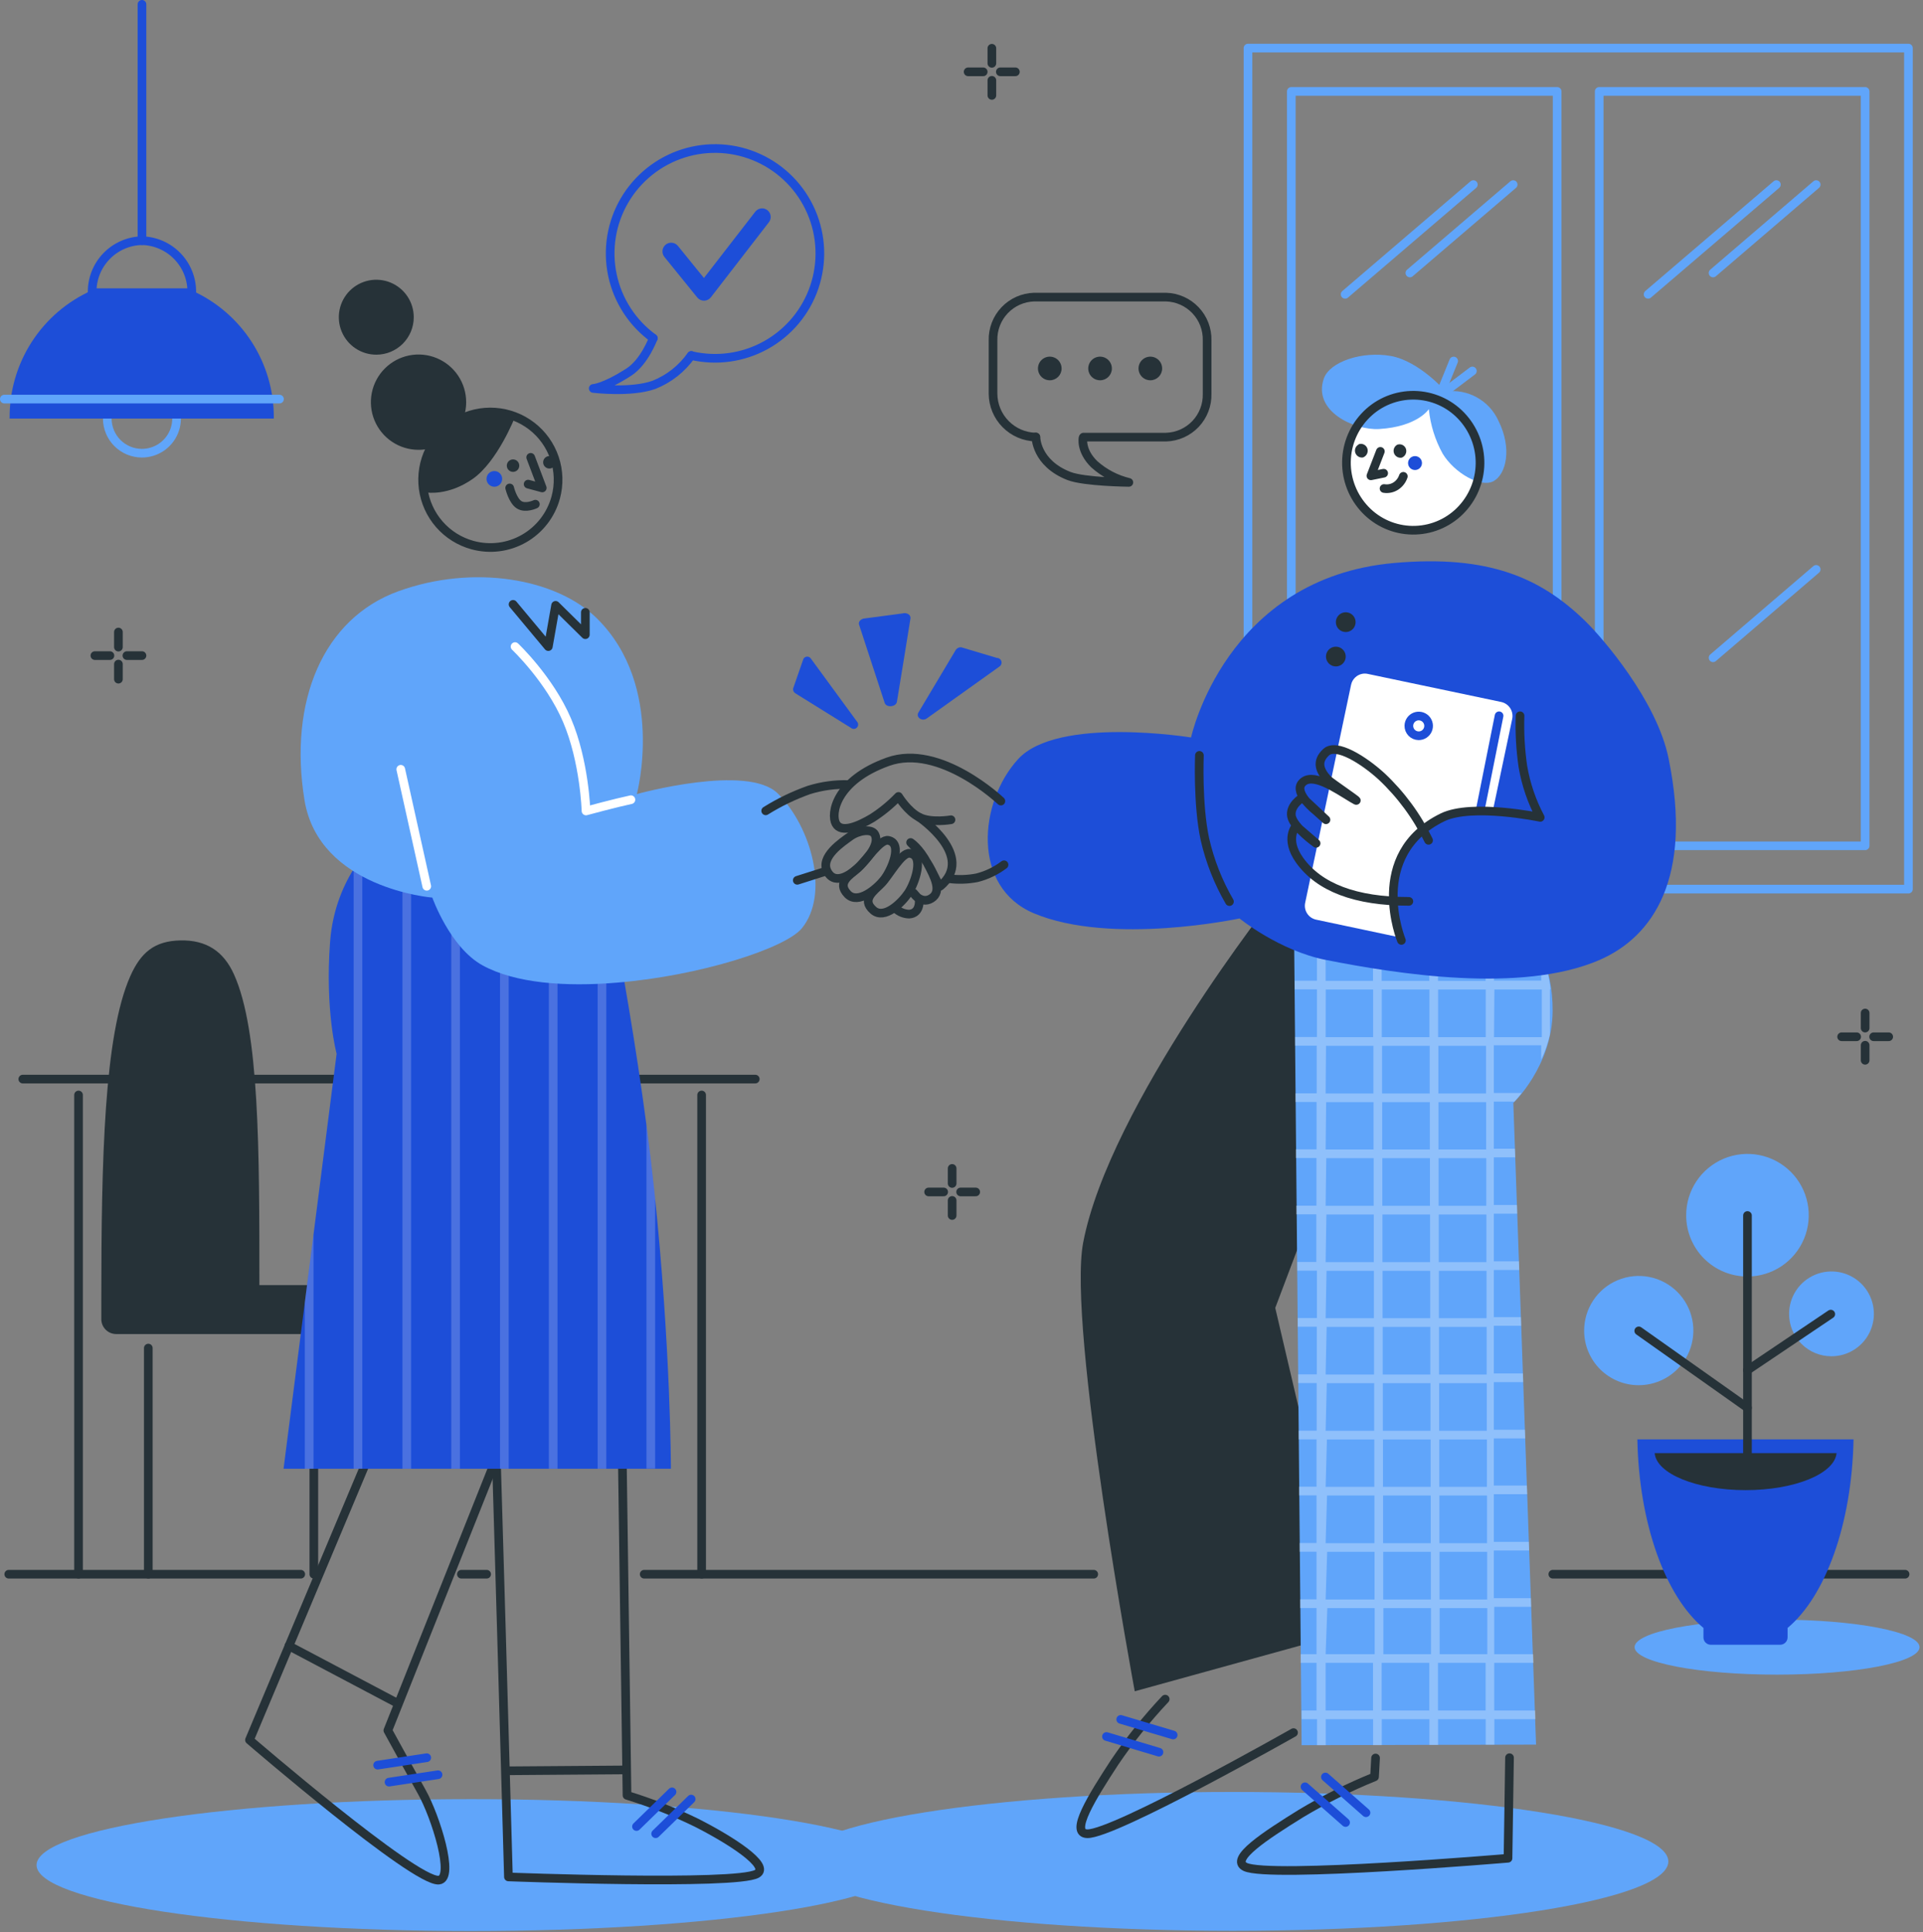 <svg width="444" height="446" viewBox="0 0 444 446" fill="none" xmlns="http://www.w3.org/2000/svg">
<rect x="0" y="0" width="444" height="446" fill="#808080" stroke="none"/>
<g clip-path="url(#clip0_6380_9909)">
<path d="M8.441 430.509C8.441 422.109 53.371 415.289 108.791 415.289C164.211 415.289 209.151 422.109 209.151 430.509C209.151 438.909 164.221 445.729 108.791 445.729C53.361 445.729 8.441 438.919 8.441 430.509Z" fill="#60A5FA"/>
<path d="M184.082 429.679C184.082 420.819 229.082 413.629 284.642 413.629C340.202 413.629 385.202 420.829 385.202 429.679C385.202 438.529 340.202 445.679 284.642 445.679C229.082 445.679 184.082 438.549 184.082 429.679Z" fill="#60A5FA"/>
<path d="M377.41 380.2C377.41 376.7 392.14 373.85 410.3 373.85C428.46 373.85 443.2 376.7 443.2 380.2C443.2 383.7 428.47 386.55 410.3 386.55C392.13 386.55 377.41 383.71 377.41 380.2Z" fill="#60A5FA"/>
<path d="M358.531 363.369H439.861" stroke="#263238" stroke-width="2" stroke-linecap="round" stroke-linejoin="round"/>
<path d="M148.738 363.369H252.528" stroke="#263238" stroke-width="2" stroke-linecap="round" stroke-linejoin="round"/>
<path d="M2.02 363.369H69.439" stroke="#263238" stroke-width="2" stroke-linecap="round" stroke-linejoin="round"/>
<path d="M106.531 363.369H112.361" stroke="#263238" stroke-width="2" stroke-linecap="round" stroke-linejoin="round"/>
<path d="M229.012 11.141V14.621" stroke="#263238" stroke-width="2" stroke-linecap="round" stroke-linejoin="round"/>
<path d="M229.012 18.541V22.021" stroke="#263238" stroke-width="2" stroke-linecap="round" stroke-linejoin="round"/>
<path d="M223.531 16.58H227.011" stroke="#263238" stroke-width="2" stroke-linecap="round" stroke-linejoin="round"/>
<path d="M230.969 16.58H234.439" stroke="#263238" stroke-width="2" stroke-linecap="round" stroke-linejoin="round"/>
<path d="M430.641 233.83V237.31" stroke="#263238" stroke-width="2" stroke-linecap="round" stroke-linejoin="round"/>
<path d="M430.641 241.271V244.741" stroke="#263238" stroke-width="2" stroke-linecap="round" stroke-linejoin="round"/>
<path d="M425.211 239.311H428.681" stroke="#263238" stroke-width="2" stroke-linecap="round" stroke-linejoin="round"/>
<path d="M432.602 239.311H436.082" stroke="#263238" stroke-width="2" stroke-linecap="round" stroke-linejoin="round"/>
<path d="M27.34 145.891V149.371" stroke="#263238" stroke-width="2" stroke-linecap="round" stroke-linejoin="round"/>
<path d="M27.34 153.291V156.771" stroke="#263238" stroke-width="2" stroke-linecap="round" stroke-linejoin="round"/>
<path d="M21.91 151.33H25.38" stroke="#263238" stroke-width="2" stroke-linecap="round" stroke-linejoin="round"/>
<path d="M29.301 151.33H32.781" stroke="#263238" stroke-width="2" stroke-linecap="round" stroke-linejoin="round"/>
<path d="M219.84 269.701V273.171" stroke="#263238" stroke-width="2" stroke-linecap="round" stroke-linejoin="round"/>
<path d="M219.84 277.09V280.57" stroke="#263238" stroke-width="2" stroke-linecap="round" stroke-linejoin="round"/>
<path d="M214.41 275.131H217.88" stroke="#263238" stroke-width="2" stroke-linecap="round" stroke-linejoin="round"/>
<path d="M221.801 275.131H225.281" stroke="#263238" stroke-width="2" stroke-linecap="round" stroke-linejoin="round"/>
<path d="M378.051 332.24C378.421 351.85 384.601 368.53 393.311 375.77V377.95C393.308 378.397 393.482 378.826 393.795 379.145C394.108 379.463 394.534 379.645 394.981 379.65H411.031C411.481 379.648 411.912 379.468 412.23 379.149C412.548 378.831 412.728 378.4 412.731 377.95V375.77C421.431 368.53 427.591 351.85 427.961 332.24H378.051Z" fill="#1D4ED8"/>
<path d="M382.043 335.42C382.463 340.16 391.653 343.96 403.043 343.96C414.433 343.96 423.583 340.16 424.043 335.42H382.043Z" fill="#263238"/>
<path d="M365.762 307.2C365.748 304.703 366.476 302.258 367.853 300.175C369.23 298.092 371.195 296.465 373.498 295.5C375.8 294.534 378.338 294.275 380.789 294.753C383.239 295.232 385.493 296.427 387.263 298.188C389.034 299.949 390.242 302.196 390.734 304.644C391.226 307.092 390.981 309.631 390.029 311.939C389.076 314.247 387.46 316.221 385.385 317.609C383.31 318.998 380.869 319.739 378.372 319.74C375.037 319.748 371.836 318.431 369.471 316.08C367.107 313.728 365.773 310.534 365.762 307.2Z" fill="#60A5FA"/>
<path d="M389.32 280.57C389.307 277.768 390.125 275.025 391.671 272.689C393.217 270.353 395.423 268.529 398.007 267.447C400.591 266.365 403.438 266.075 406.188 266.613C408.937 267.151 411.465 268.493 413.451 270.469C415.437 272.445 416.792 274.967 417.343 277.713C417.895 280.46 417.619 283.309 416.55 285.898C415.481 288.488 413.667 290.702 411.339 292.26C409.011 293.818 406.272 294.65 403.47 294.65C401.617 294.655 399.78 294.295 398.065 293.59C396.351 292.885 394.792 291.849 393.478 290.542C392.164 289.234 391.12 287.68 390.407 285.969C389.694 284.258 389.324 282.423 389.32 280.57Z" fill="#60A5FA"/>
<path d="M413.082 303.33C413.07 301.391 413.635 299.492 414.704 297.874C415.773 296.256 417.298 294.992 419.086 294.242C420.875 293.492 422.846 293.29 424.749 293.662C426.652 294.034 428.402 294.962 429.777 296.33C431.152 297.698 432.089 299.443 432.471 301.345C432.852 303.246 432.66 305.218 431.92 307.01C431.179 308.802 429.923 310.334 428.31 311.411C426.698 312.488 424.801 313.062 422.862 313.06C420.275 313.066 417.792 312.044 415.959 310.22C414.125 308.395 413.09 305.917 413.082 303.33Z" fill="#60A5FA"/>
<path d="M403.473 340.05V280.57" stroke="#263238" stroke-width="2" stroke-linecap="round" stroke-linejoin="round"/>
<path d="M403.473 316.27L422.703 303.33" stroke="#263238" stroke-width="2" stroke-linecap="round" stroke-linejoin="round"/>
<path d="M403.471 324.949L378.371 307.199" stroke="#263238" stroke-width="2" stroke-linecap="round" stroke-linejoin="round"/>
<path d="M369.238 11.1H288.148V205.23H440.638V11.1H369.238ZM298.148 21.1H359.528V195.23H298.148V21.1ZM430.638 195.23H369.238V21.1H430.638V195.23Z" stroke="#60A5FA" stroke-width="2" stroke-linecap="round" stroke-linejoin="round"/>
<path d="M410.147 42.609L380.527 67.939" stroke="#60A5FA" stroke-width="2" stroke-linecap="round" stroke-linejoin="round"/>
<path d="M419.337 42.609L395.527 63.009" stroke="#60A5FA" stroke-width="2" stroke-linecap="round" stroke-linejoin="round"/>
<path d="M340.178 42.609L310.578 67.939" stroke="#60A5FA" stroke-width="2" stroke-linecap="round" stroke-linejoin="round"/>
<path d="M349.377 42.609L325.527 63.009" stroke="#60A5FA" stroke-width="2" stroke-linecap="round" stroke-linejoin="round"/>
<path d="M419.337 131.43L395.527 151.83" stroke="#60A5FA" stroke-width="2" stroke-linecap="round" stroke-linejoin="round"/>
<path d="M24.77 96.609C24.77 95.027 25.239 93.48 26.118 92.165C26.997 90.849 28.246 89.824 29.708 89.218C31.17 88.613 32.778 88.454 34.33 88.763C35.882 89.072 37.308 89.834 38.426 90.953C39.545 92.071 40.307 93.497 40.616 95.049C40.925 96.6 40.766 98.209 40.161 99.671C39.555 101.133 38.53 102.382 37.214 103.261C35.898 104.14 34.352 104.609 32.77 104.609C30.648 104.609 28.613 103.767 27.113 102.266C25.612 100.766 24.77 98.731 24.77 96.609Z" stroke="#60A5FA" stroke-width="2" stroke-linecap="round" stroke-linejoin="round"/>
<path d="M21.221 67.029C15.512 69.567 10.671 73.72 7.295 78.976C3.918 84.233 2.154 90.362 2.221 96.609H63.221C63.287 90.362 61.523 84.233 58.147 78.976C54.77 73.72 49.929 69.567 44.221 67.029H21.221Z" fill="#1D4ED8"/>
<path d="M32.77 55.551C29.657 55.624 26.7 56.928 24.546 59.178C22.392 61.427 21.218 64.438 21.28 67.551H44.28C44.336 64.436 43.157 61.425 41 59.176C38.844 56.928 35.885 55.624 32.77 55.551Z" stroke="#1D4ED8" stroke-width="2" stroke-linecap="round" stroke-linejoin="round"/>
<path d="M32.781 1V55.55" stroke="#1D4ED8" stroke-width="2" stroke-linecap="round" stroke-linejoin="round"/>
<path d="M1 92.119H64.53" stroke="#60A5FA" stroke-width="2" stroke-linecap="round" stroke-linejoin="round"/>
<path d="M5.262 249.08H174.382" stroke="#263238" stroke-width="2" stroke-linecap="round" stroke-linejoin="round"/>
<path d="M162 252.75V363.37" stroke="#263238" stroke-width="2" stroke-linecap="round" stroke-linejoin="round"/>
<path d="M18.133 252.75V363.37" stroke="#263238" stroke-width="2" stroke-linecap="round" stroke-linejoin="round"/>
<path d="M34.242 311.17V363.37" stroke="#263238" stroke-width="2" stroke-linecap="round" stroke-linejoin="round"/>
<path d="M72.461 311.17V363.37" stroke="#263238" stroke-width="2" stroke-linecap="round" stroke-linejoin="round"/>
<path d="M41.642 217.07C35.642 217.2 32.492 219.87 30.052 225.39C24.052 238.99 23.392 267.53 23.392 300.18V304.39C23.365 305.301 23.701 306.185 24.325 306.849C24.949 307.513 25.811 307.902 26.722 307.93H81.322C82.232 307.899 83.093 307.509 83.716 306.846C84.34 306.183 84.676 305.3 84.652 304.39V300.18C84.676 299.27 84.34 298.388 83.716 297.724C83.093 297.061 82.232 296.672 81.322 296.64H59.892C59.892 265.3 59.892 237.89 54.022 224.91C51.612 219.56 47.632 216.95 41.642 217.07Z" fill="#263238"/>
<path d="M250.17 100.9H269.23C271.812 100.827 274.26 99.733 276.036 97.859C277.813 95.984 278.775 93.482 278.71 90.9V78.58C278.775 75.998 277.813 73.496 276.036 71.621C274.26 69.747 271.812 68.653 269.23 68.58H238.76C236.179 68.653 233.731 69.747 231.954 71.621C230.177 73.496 229.216 75.998 229.28 78.58V90.89C229.301 93.514 230.343 96.026 232.186 97.893C234.029 99.76 236.527 100.835 239.15 100.89" stroke="#263238" stroke-width="2" stroke-linecap="round" stroke-linejoin="round"/>
<path d="M250.06 101.089C250.06 101.089 249.44 103.999 252.64 107.149C254.918 109.19 257.667 110.633 260.64 111.349C260.64 111.349 250.36 111.249 246.8 109.869C239.14 106.869 239.18 100.869 239.18 100.869" stroke="#263238" stroke-width="2" stroke-linecap="round" stroke-linejoin="round"/>
<path d="M268.331 85.06C268.333 84.52 268.175 83.991 267.876 83.541C267.577 83.091 267.151 82.739 266.653 82.531C266.154 82.323 265.605 82.267 265.075 82.372C264.544 82.476 264.057 82.735 263.674 83.116C263.291 83.498 263.03 83.984 262.924 84.514C262.818 85.044 262.872 85.593 263.078 86.093C263.284 86.592 263.634 87.019 264.083 87.32C264.532 87.62 265.061 87.78 265.601 87.78C266.323 87.78 267.016 87.494 267.528 86.984C268.04 86.474 268.328 85.783 268.331 85.06Z" fill="#263238"/>
<path d="M256.722 85.06C256.724 84.519 256.565 83.99 256.266 83.54C255.967 83.089 255.54 82.738 255.041 82.53C254.542 82.322 253.992 82.267 253.462 82.372C252.931 82.477 252.444 82.737 252.061 83.12C251.679 83.502 251.419 83.99 251.314 84.52C251.209 85.051 251.264 85.6 251.471 86.1C251.679 86.599 252.031 87.025 252.481 87.324C252.932 87.624 253.461 87.782 254.002 87.78C254.723 87.78 255.415 87.494 255.925 86.984C256.435 86.474 256.722 85.782 256.722 85.06Z" fill="#263238"/>
<path d="M245.112 85.06C245.114 84.519 244.956 83.99 244.656 83.54C244.357 83.089 243.931 82.738 243.432 82.53C242.932 82.322 242.383 82.267 241.852 82.372C241.322 82.477 240.834 82.737 240.452 83.12C240.07 83.502 239.809 83.99 239.704 84.52C239.599 85.051 239.654 85.6 239.862 86.1C240.07 86.599 240.421 87.025 240.872 87.324C241.322 87.624 241.852 87.782 242.392 87.78C243.114 87.78 243.806 87.494 244.316 86.984C244.826 86.474 245.112 85.782 245.112 85.06Z" fill="#263238"/>
<path d="M150.859 78.079C146.003 74.552 142.631 69.346 141.397 63.473C140.162 57.6 141.153 51.477 144.177 46.294C147.202 41.11 152.044 37.234 157.764 35.418C163.484 33.602 169.675 33.976 175.136 36.466C180.596 38.957 184.937 43.387 187.316 48.897C189.695 54.407 189.942 60.604 188.011 66.286C186.079 71.968 182.105 76.73 176.861 79.648C171.617 82.567 165.475 83.433 159.629 82.079" stroke="#1D4ED8" stroke-width="2" stroke-linecap="round" stroke-linejoin="round"/>
<path d="M150.829 78.07C150.829 78.07 148.829 83.53 145.209 85.88C139.419 89.6 136.969 89.66 136.969 89.66C136.969 89.66 145.619 90.73 150.969 88.84C154.447 87.464 157.447 85.1 159.599 82.04" stroke="#1D4ED8" stroke-width="2" stroke-linecap="round" stroke-linejoin="round"/>
<path d="M175.71 48.11C175.189 48.177 174.715 48.446 174.39 48.86L162.53 64.17L156.53 56.77C156.195 56.355 155.708 56.09 155.178 56.034C154.647 55.978 154.116 56.135 153.7 56.47C153.285 56.806 153.021 57.292 152.964 57.823C152.908 58.354 153.065 58.885 153.4 59.3L160.97 68.64C161.158 68.879 161.397 69.072 161.669 69.205C161.942 69.338 162.242 69.407 162.545 69.407C162.849 69.407 163.149 69.338 163.421 69.205C163.694 69.072 163.933 68.879 164.12 68.64L177.53 51.3C177.691 51.092 177.809 50.853 177.878 50.599C177.946 50.345 177.964 50.079 177.929 49.818C177.895 49.557 177.809 49.305 177.677 49.078C177.545 48.85 177.37 48.65 177.16 48.49C176.745 48.18 176.225 48.044 175.71 48.11Z" fill="#1D4ED8"/>
<path d="M212.08 164.42L220.7 149.98C220.838 149.782 221.026 149.623 221.246 149.523C221.467 149.423 221.71 149.384 221.95 149.411L230.14 151.86C230.376 151.856 230.607 151.929 230.799 152.067C230.99 152.205 231.132 152.402 231.201 152.628C231.271 152.853 231.266 153.095 231.187 153.318C231.107 153.54 230.957 153.731 230.76 153.86L213.95 165.86C212.85 166.6 211.37 165.51 212.08 164.42Z" fill="#1D4ED8"/>
<path d="M196.7 168.15L183.62 160.02C183.447 159.907 183.308 159.748 183.218 159.561C183.128 159.374 183.091 159.167 183.11 158.96L185.4 152.37C185.438 152.176 185.532 151.998 185.671 151.857C185.811 151.717 185.988 151.62 186.182 151.581C186.376 151.541 186.577 151.56 186.76 151.635C186.943 151.709 187.1 151.836 187.21 152L197.97 166.7C198.091 166.883 198.148 167.1 198.132 167.318C198.117 167.537 198.031 167.744 197.887 167.908C197.743 168.073 197.549 168.186 197.335 168.229C197.12 168.273 196.897 168.245 196.7 168.15Z" fill="#1D4ED8"/>
<path d="M198.349 144.181C198.159 143.611 198.589 143.011 199.349 142.791L208.349 141.601C209.349 141.311 210.349 141.921 210.219 142.741C210.119 143.341 207.219 161.371 207.089 161.981C206.889 163.211 204.639 163.411 204.259 162.231L198.349 144.181Z" fill="#1D4ED8"/>
<path d="M294.441 206.75C294.441 206.75 256.131 255.18 250.091 286.83C246.391 306.2 262.001 390.39 262.001 390.39L311.931 376.6L294.441 301.9L326.531 216.99L294.441 206.75Z" fill="#263238"/>
<path d="M298.66 201.571L300.53 402.831L354.66 402.701L349.41 254.581C349.41 254.581 358.41 246.091 358.49 233.331C358.6 212.591 341.28 201.471 341.28 201.471L298.66 201.571Z" fill="#60A5FA"/>
<path opacity="0.3" d="M341.322 201.461L298.672 201.591V202.431H304.072V213.431H298.792V215.431H304.072V226.371H298.922V228.371H304.072V239.371H299.012V241.371H304.012V252.371H299.082V254.371H303.982V265.301H299.172V267.301H303.952V278.301H299.272V280.301H303.922V291.301H299.532V293.301H304.062V304.241H299.632V306.241H304.032V317.241H299.722V319.241H304.002V330.241H299.822V332.241H303.972V343.171H299.912V345.171H303.972V356.171H300.042V358.171H303.972V369.171H300.162V371.171H303.972V381.831H300.292V383.831H303.972V394.831H300.532V396.831H304.092V402.831H306.092V396.831H317.032V402.831H319.032V396.831H330.032V402.771H332.032V396.831H343.032V402.731H345.032V396.831H354.532L354.472 394.831H345.002V383.831H354.092L354.002 381.831H345.002V370.901H353.532L353.472 368.901H344.912V357.901H353.062L353.002 355.901H344.912V344.901H352.632L352.532 342.901H344.912V332.031H352.162L352.102 330.031H344.912V319.031H351.692L351.632 317.031H344.912V306.031H351.222L351.162 304.031H344.912V293.151H350.782L350.722 291.151H344.912V280.151H350.312L350.252 278.151H344.912V267.151H349.852L349.782 265.151H344.912V254.281H349.662C349.852 254.091 350.422 253.421 351.352 252.281H344.912V241.281H355.852V244.561C356.72 242.731 357.391 240.813 357.852 238.841V228.341H358.002C357.648 225.347 356.926 222.408 355.852 219.591V226.341H344.952V215.401H353.792C353.412 214.721 353.042 214.041 352.642 213.401H344.952V204.501C343.952 203.621 343.562 203.181 342.952 202.711V213.401H331.952V202.401H342.532C342.162 202.131 341.322 201.461 341.322 201.461ZM306.072 202.461H317.012V213.461H306.072V202.461ZM319.012 202.461H330.012V213.461H319.012V202.461ZM306.072 215.461H317.012V226.401H306.072V215.461ZM319.012 215.461H330.012V226.401H319.012V215.461ZM332.012 215.461H343.012V226.401H332.012V215.461ZM306.102 228.401H317.042V239.401H306.072L306.102 228.401ZM319.042 228.401H330.042V239.401H319.042V228.401ZM332.042 228.401H343.042V239.401H332.042V228.401ZM345.042 228.401H355.982V239.401H344.952L345.042 228.401ZM306.162 241.401H317.102V252.401H306.072L306.162 241.401ZM319.102 241.401H330.102V252.401H319.102V241.401ZM332.102 241.401H343.102V252.401H332.102V241.401ZM306.192 254.401H317.132V265.331H306.072L306.192 254.401ZM319.132 254.401H330.132V265.331H319.132V254.401ZM332.132 254.401H343.132V265.331H332.132V254.401ZM306.222 267.331H317.162V278.331H306.072L306.222 267.331ZM319.162 267.331H330.162V278.331H319.162V267.331ZM332.162 267.331H343.162V278.331H332.162V267.331ZM306.252 280.331H317.192V291.331H306.072L306.252 280.331ZM319.192 280.331H330.192V291.331H319.192V280.331ZM332.192 280.331H343.192V291.331H332.192V280.331ZM306.282 293.331H317.222V304.271H306.072L306.282 293.331ZM319.222 293.331H330.222V304.271H319.222V293.331ZM332.222 293.331H343.222V304.271H332.222V293.331ZM306.312 306.271H317.252V317.271H306.072L306.312 306.271ZM319.252 306.271H330.252V317.271H319.252V306.271ZM332.252 306.271H343.252V317.271H332.252V306.271ZM306.342 319.271H317.282V330.271H306.072L306.342 319.271ZM319.282 319.271H330.282V330.271H319.282V319.271ZM332.282 319.271H343.282V330.271H332.282V319.271ZM306.372 332.271H317.312V343.201H306.072L306.372 332.271ZM319.312 332.271H330.312V343.201H319.312V332.271ZM332.312 332.271H343.312V343.201H332.312V332.271ZM306.402 345.201H317.342V356.201H306.072L306.402 345.201ZM319.342 345.201H330.342V356.201H319.342V345.201ZM332.342 345.201H343.342V356.201H332.342V345.201ZM306.432 358.201H317.372V369.201H306.072L306.432 358.201ZM319.372 358.201H330.372V369.201H319.372V358.201ZM332.372 358.201H343.372V369.201H332.372V358.201ZM306.462 371.201H317.402V381.831H306.072L306.462 371.201ZM319.402 371.201H330.402V381.831H319.402V371.201ZM332.402 371.201H343.402V381.831H332.402V371.201ZM306.072 383.831H317.012V394.831H306.072V383.831ZM319.012 383.831H330.012V394.831H319.012V383.831ZM332.012 383.831H343.012V394.831H332.012V383.831Z" fill="white"/>
<path d="M298.662 399.931C298.662 399.931 257.222 423.411 251.042 423.271C246.882 423.181 252.162 414.741 257.362 406.781C260.856 401.617 264.759 396.742 269.032 392.201" stroke="#263238" stroke-width="2" stroke-linecap="round" stroke-linejoin="round"/>
<path d="M270.872 400.481L258.762 396.881" stroke="#1D4ED8" stroke-width="2" stroke-linecap="round" stroke-linejoin="round"/>
<path d="M267.593 404.45L255.473 400.83" stroke="#1D4ED8" stroke-width="2" stroke-linecap="round" stroke-linejoin="round"/>
<path d="M348.532 405.721L348.182 428.931C348.182 428.931 293.032 433.611 287.512 430.931C283.792 429.131 292.252 423.651 300.432 418.571C305.85 415.329 311.51 412.511 317.362 410.141L317.602 405.791" stroke="#263238" stroke-width="2" stroke-linecap="round" stroke-linejoin="round"/>
<path d="M315.393 418.42L306.023 410.17" stroke="#1D4ED8" stroke-width="2" stroke-linecap="round" stroke-linejoin="round"/>
<path d="M310.682 420.68L301.312 412.43" stroke="#1D4ED8" stroke-width="2" stroke-linecap="round" stroke-linejoin="round"/>
<path d="M321.913 129.95C282.913 133.39 275.003 170.23 275.003 170.23C275.003 170.23 244.193 165.23 235.063 175.23C225.933 185.23 224.343 204.83 238.753 210.83C256.673 218.32 286.193 212 286.193 212C286.193 212 295.343 219.46 306.193 221.59C322.283 224.76 351.193 229.42 369.303 221.59C381.513 216.28 390.963 202.85 385.243 175C382.523 161.72 369.983 147.21 366.013 143.35C355.773 133.39 343.723 128.02 321.913 129.95Z" fill="#1D4ED8"/>
<path d="M276.93 174.359C276.93 174.359 276.47 185.709 278.2 193.709C279.352 198.768 281.264 203.623 283.87 208.109" stroke="#263238" stroke-width="2" stroke-linecap="round" stroke-linejoin="round"/>
<path d="M231.092 184.91C231.092 184.91 217.042 171.5 205.002 175.83C192.962 180.16 191.752 187.83 193.002 190.12C194.252 192.41 198.222 190.69 201.352 188.84C203.575 187.419 205.622 185.741 207.452 183.84C207.452 183.84 209.542 187.29 212.272 188.66C215.002 190.03 219.572 189.22 219.572 189.22" stroke="#263238" stroke-width="2" stroke-linecap="round" stroke-linejoin="round"/>
<path d="M219.18 202.829C221.315 203.096 223.478 203.021 225.59 202.609C227.846 202.036 229.965 201.016 231.82 199.609" stroke="#263238" stroke-width="2" stroke-linecap="round" stroke-linejoin="round"/>
<path d="M196.321 193.04C194.601 194.3 189.151 197.8 191.061 201.24C192.971 204.68 196.941 201.51 198.621 199.8C200.301 198.09 203.191 194.88 201.991 192.6C201.211 191.14 198.081 191.75 196.321 193.04Z" stroke="#263238" stroke-width="2" stroke-linecap="round" stroke-linejoin="round"/>
<path d="M198.101 200.35C196.261 201.99 193.101 203.68 195.731 206.41C198.121 208.84 202.401 205.2 204.101 203.07C205.801 200.94 208.571 194.67 205.101 193.98C203.211 193.61 199.981 198.67 198.101 200.35Z" stroke="#263238" stroke-width="2" stroke-linecap="round" stroke-linejoin="round"/>
<path d="M203.53 203.88C201.83 205.66 198.76 207.59 201.64 210.11C204.21 212.35 208.2 208.38 209.72 206.11C211.24 203.84 213.53 197.38 210.03 196.97C208.11 196.77 205.28 202.07 203.53 203.88Z" stroke="#263238" stroke-width="2" stroke-linecap="round" stroke-linejoin="round"/>
<path d="M314.533 155.531C313.897 155.654 313.311 155.963 312.85 156.418C312.389 156.874 312.073 157.456 311.943 158.091L301.353 208.371C301.261 208.794 301.253 209.231 301.33 209.657C301.407 210.083 301.568 210.489 301.804 210.853C302.039 211.216 302.344 211.529 302.7 211.775C303.057 212.02 303.459 212.192 303.883 212.281L323.943 216.531C319.943 207.001 322.523 193.171 331.943 189.221C336.843 187.161 344.503 187.111 344.683 187.121L349.153 165.931C349.33 165.074 349.16 164.182 348.68 163.451C348.2 162.719 347.449 162.209 346.593 162.031L315.843 155.561C315.413 155.462 314.967 155.452 314.533 155.531Z" fill="white"/>
<path d="M346.12 165.221L341.43 188.671" stroke="#1D4ED8" stroke-width="2" stroke-linecap="round" stroke-linejoin="round"/>
<path d="M325.29 167.501C325.3 167.051 325.443 166.613 325.701 166.244C325.959 165.875 326.321 165.591 326.741 165.427C327.16 165.264 327.619 165.228 328.059 165.325C328.499 165.422 328.9 165.647 329.213 165.971C329.525 166.296 329.734 166.706 329.813 167.149C329.893 167.593 329.839 168.05 329.659 168.463C329.479 168.876 329.181 169.226 328.802 169.47C328.423 169.713 327.98 169.839 327.53 169.831C327.229 169.826 326.933 169.761 326.658 169.641C326.382 169.521 326.134 169.348 325.925 169.132C325.717 168.915 325.554 168.66 325.445 168.38C325.336 168.1 325.283 167.801 325.29 167.501Z" stroke="#1D4ED8" stroke-width="2" stroke-linecap="round" stroke-linejoin="round"/>
<path d="M350.961 165.221C350.833 169.143 351.054 173.068 351.621 176.951C352.32 181.046 353.67 185.003 355.621 188.671C355.621 188.671 339.861 185.361 333.061 188.671C315.421 197.271 323.571 217.071 323.571 217.071" stroke="#263238" stroke-width="2" stroke-linecap="round" stroke-linejoin="round"/>
<path d="M329.841 193.97C327.158 188.422 323.477 183.415 318.981 179.2C314.811 175.4 308.521 171.46 306.191 173.62C303.861 175.78 304.681 177.85 306.551 179.92C307.101 180.53 316.061 186.57 312.201 184.24C308.341 181.91 302.851 178.08 300.581 180.8C298.661 183.1 303.841 187.16 303.841 187.16L306.151 189.22L300.701 184.12C300.701 184.12 297.701 185.88 298.201 188.45C298.701 191.02 303.871 194.66 303.871 194.66L299.241 190.66C299.241 190.66 296.531 193.6 300.051 198.54C304.551 204.85 312.981 208.06 325.291 208.06" stroke="#263238" stroke-width="2" stroke-linecap="round" stroke-linejoin="round"/>
<path d="M308.434 143.62C308.432 143.169 308.564 142.727 308.813 142.351C309.062 141.974 309.418 141.681 309.834 141.507C310.251 141.332 310.709 141.286 311.152 141.373C311.595 141.46 312.002 141.676 312.322 141.994C312.642 142.313 312.86 142.719 312.949 143.162C313.038 143.604 312.993 144.063 312.821 144.48C312.649 144.897 312.357 145.254 311.981 145.505C311.606 145.756 311.165 145.89 310.714 145.89C310.111 145.89 309.532 145.651 309.105 145.226C308.678 144.8 308.436 144.223 308.434 143.62Z" fill="#263238"/>
<path d="M306.152 151.53C306.156 151.079 306.293 150.641 306.546 150.268C306.799 149.896 307.157 149.607 307.574 149.437C307.991 149.268 308.448 149.226 308.889 149.316C309.33 149.406 309.735 149.625 310.052 149.944C310.368 150.264 310.584 150.67 310.67 151.112C310.756 151.554 310.71 152.011 310.537 152.427C310.364 152.842 310.072 153.197 309.697 153.447C309.323 153.696 308.883 153.83 308.432 153.83C308.131 153.83 307.833 153.77 307.555 153.654C307.277 153.538 307.025 153.369 306.813 153.155C306.601 152.941 306.434 152.687 306.32 152.408C306.207 152.129 306.15 151.831 306.152 151.53Z" fill="#263238"/>
<path d="M310.711 106.731C310.711 103.693 311.612 100.723 313.3 98.198C314.987 95.672 317.386 93.703 320.193 92.54C323 91.378 326.088 91.074 329.068 91.666C332.047 92.259 334.784 93.722 336.932 95.87C339.08 98.018 340.543 100.755 341.136 103.735C341.728 106.714 341.424 109.802 340.262 112.609C339.099 115.416 337.13 117.815 334.604 119.502C332.079 121.19 329.109 122.091 326.071 122.091C321.997 122.091 318.09 120.473 315.21 117.592C312.329 114.712 310.711 110.805 310.711 106.731Z" fill="white"/>
<path d="M329.902 94.441C329.902 94.441 327.302 98.511 318.412 99.031C312.792 99.361 303.022 94.961 305.662 87.361C307.012 83.491 314.552 80.981 321.132 82.171C327.712 83.361 333.802 90.361 333.802 90.361C336.28 90.034 338.797 90.51 340.984 91.719C343.171 92.929 344.913 94.808 345.952 97.081C349.202 103.541 347.742 109.521 344.812 111.081C341.882 112.641 335.812 109.201 333.092 104.711C331.342 101.54 330.256 98.045 329.902 94.441Z" fill="#60A5FA"/>
<path d="M335.633 83.33L332.203 91.77" stroke="#60A5FA" stroke-width="2" stroke-linecap="round" stroke-linejoin="round"/>
<path d="M339.954 85.631L333.344 90.631" stroke="#60A5FA" stroke-width="2" stroke-linecap="round" stroke-linejoin="round"/>
<path d="M322.633 102.642C322.83 102.573 323.039 102.545 323.247 102.558C323.455 102.571 323.658 102.626 323.844 102.719C324.031 102.813 324.197 102.942 324.332 103.101C324.468 103.259 324.57 103.443 324.633 103.642C324.751 104.04 324.712 104.467 324.527 104.838C324.341 105.21 324.022 105.497 323.633 105.642C323.257 105.705 322.87 105.633 322.542 105.436C322.215 105.24 321.968 104.932 321.848 104.57C321.727 104.208 321.74 103.814 321.884 103.461C322.028 103.107 322.294 102.816 322.633 102.642Z" fill="#263238"/>
<path d="M313.711 102.531C313.908 102.465 314.116 102.439 314.324 102.453C314.531 102.468 314.733 102.523 314.919 102.616C315.104 102.709 315.27 102.837 315.406 102.994C315.542 103.151 315.646 103.334 315.711 103.531C315.841 103.937 315.81 104.377 315.623 104.761C315.437 105.144 315.111 105.441 314.711 105.591C314.335 105.655 313.948 105.582 313.62 105.385C313.293 105.189 313.047 104.881 312.926 104.519C312.805 104.157 312.818 103.763 312.962 103.41C313.106 103.056 313.372 102.765 313.711 102.591V102.531Z" fill="#263238"/>
<path d="M314.742 117.111C312.03 114.001 310.653 109.948 310.909 105.83C311.166 101.711 313.035 97.86 316.112 95.111C317.626 93.762 319.393 92.728 321.31 92.067C323.227 91.407 325.257 91.134 327.28 91.264C329.303 91.394 331.281 91.925 333.098 92.826C334.914 93.727 336.534 94.979 337.862 96.511C340.572 99.622 341.948 103.675 341.691 107.792C341.435 111.91 339.567 115.76 336.492 118.511C334.979 119.861 333.212 120.897 331.295 121.558C329.378 122.219 327.348 122.492 325.324 122.362C323.301 122.232 321.323 121.701 319.506 120.799C317.689 119.898 316.07 118.644 314.742 117.111Z" stroke="#263238" stroke-width="2" stroke-linecap="round" stroke-linejoin="round"/>
<path d="M328.212 107.461C328.364 107.063 328.353 106.621 328.179 106.232C328.006 105.843 327.685 105.538 327.287 105.386C326.889 105.233 326.447 105.245 326.058 105.418C325.669 105.592 325.364 105.913 325.212 106.311C325.136 106.508 325.1 106.718 325.106 106.929C325.112 107.139 325.159 107.347 325.245 107.54C325.331 107.732 325.454 107.906 325.607 108.052C325.76 108.197 325.94 108.31 326.137 108.386C326.334 108.461 326.544 108.497 326.755 108.492C326.966 108.486 327.173 108.439 327.366 108.353C327.559 108.267 327.733 108.144 327.878 107.991C328.023 107.838 328.136 107.658 328.212 107.461Z" fill="#1D4ED8"/>
<path d="M324.013 109.951C323.712 110.853 323.121 111.63 322.332 112.161C321.517 112.701 320.528 112.916 319.562 112.761" stroke="#263238" stroke-width="2" stroke-linecap="round" stroke-linejoin="round"/>
<path d="M318.711 104.191L316.531 109.831L319.471 109.231" stroke="#263238" stroke-width="2" stroke-linecap="round" stroke-linejoin="round"/>
<path d="M90.952 322.27L57.602 401.63C57.602 401.63 95.672 434.44 101.302 433.98C105.102 433.67 100.572 419.28 97.392 413.63C94.592 408.63 89.552 399.43 89.552 399.43L114.012 338.02" stroke="#263238" stroke-width="2" stroke-linecap="round" stroke-linejoin="round"/>
<path d="M87.191 407.441L98.531 405.721" stroke="#1D4ED8" stroke-width="2" stroke-linecap="round" stroke-linejoin="round"/>
<path d="M89.82 411.36L101.14 409.65" stroke="#1D4ED8" stroke-width="2" stroke-linecap="round" stroke-linejoin="round"/>
<path d="M66.703 379.91L91.863 393.2" stroke="#263238" stroke-width="2" stroke-linecap="round" stroke-linejoin="round"/>
<path d="M114.012 318.24C114.262 322.54 117.392 433.24 117.392 433.24C117.392 433.24 169.802 435.24 174.742 432.53C178.062 430.67 168.432 424.58 160.692 420.67C155.555 418.176 150.232 416.083 144.772 414.41L143.402 316.48" stroke="#263238" stroke-width="2" stroke-linecap="round" stroke-linejoin="round"/>
<path d="M146.961 421.609L155.161 413.609" stroke="#1D4ED8" stroke-width="2" stroke-linecap="round" stroke-linejoin="round"/>
<path d="M151.383 423.27L159.583 415.27" stroke="#1D4ED8" stroke-width="2" stroke-linecap="round" stroke-linejoin="round"/>
<path d="M117.383 408.741L144.383 408.541" stroke="#263238" stroke-width="2" stroke-linecap="round" stroke-linejoin="round"/>
<path d="M87.093 193.971C87.093 193.971 77.363 202.041 76.213 217.391C75.013 233.391 77.723 243.231 77.723 243.231L65.473 339.021H154.903C154.903 339.021 154.903 311.111 151.063 274.791C146.963 235.911 137.933 193.971 137.933 193.971H87.093Z" fill="#1D4ED8"/>
<path opacity="0.2" d="M94.922 339.02V198.27C94.922 198.004 94.817 197.75 94.629 197.562C94.441 197.375 94.187 197.27 93.922 197.27C93.657 197.27 93.402 197.375 93.215 197.562C93.027 197.75 92.922 198.004 92.922 198.27V339.02H94.922Z" fill="white"/>
<path opacity="0.2" d="M139.992 339.02V204.07C139.452 201.3 138.992 199.07 138.642 197.34C138.452 197.411 138.289 197.538 138.173 197.704C138.056 197.87 137.994 198.067 137.992 198.27V339.02H139.992Z" fill="white"/>
<path opacity="0.2" d="M151.262 276.74C151.192 276.09 151.132 275.44 151.062 274.74C150.532 269.74 149.922 264.68 149.262 259.67V338.97H151.262V276.74Z" fill="white"/>
<path opacity="0.2" d="M128.723 198.27C128.723 198.004 128.617 197.75 128.43 197.562C128.242 197.375 127.988 197.27 127.723 197.27C127.457 197.27 127.203 197.375 127.016 197.562C126.828 197.75 126.723 198.004 126.723 198.27V339.02H128.723V198.27Z" fill="white"/>
<path opacity="0.2" d="M83.652 198.27C83.65 198.124 83.616 197.981 83.552 197.85C82.942 198.64 82.302 199.56 81.652 200.6V339.02H83.652V198.27Z" fill="white"/>
<path opacity="0.2" d="M70.383 339.021H72.383V284.971L70.383 300.611V339.021Z" fill="white"/>
<path opacity="0.2" d="M106.191 198.27C106.191 198.004 106.086 197.75 105.899 197.562C105.711 197.375 105.457 197.27 105.191 197.27C104.926 197.27 104.672 197.375 104.484 197.562C104.297 197.75 104.191 198.004 104.191 198.27V339.02H106.191V198.27Z" fill="white"/>
<path opacity="0.2" d="M117.453 198.27C117.453 198.004 117.348 197.75 117.16 197.562C116.973 197.375 116.718 197.27 116.453 197.27C116.188 197.27 115.934 197.375 115.746 197.562C115.558 197.75 115.453 198.004 115.453 198.27V339.02H117.453V198.27Z" fill="white"/>
<path d="M118.883 96.31C118.883 96.31 114.883 106.53 109.153 110.54C103.423 114.55 98.453 113.67 98.453 113.67C98.453 113.67 95.953 105.08 102.903 99.35C105.117 97.578 107.73 96.375 110.516 95.845C113.301 95.315 116.174 95.475 118.883 96.31Z" fill="#263238"/>
<path d="M112.391 110.071C112.484 109.726 112.677 109.415 112.947 109.18C113.216 108.944 113.549 108.794 113.904 108.748C114.259 108.701 114.619 108.761 114.94 108.92C115.261 109.078 115.527 109.328 115.706 109.638C115.885 109.948 115.968 110.304 115.944 110.661C115.921 111.018 115.792 111.36 115.574 111.644C115.356 111.928 115.059 112.141 114.72 112.256C114.382 112.371 114.016 112.383 113.671 112.291C113.441 112.23 113.225 112.123 113.036 111.978C112.847 111.833 112.689 111.653 112.57 111.447C112.451 111.24 112.374 111.013 112.343 110.777C112.313 110.541 112.329 110.301 112.391 110.071Z" fill="#1D4ED8"/>
<path d="M128.313 114.83C129.122 111.845 129.029 108.686 128.044 105.754C127.058 102.822 125.226 100.248 122.777 98.357C120.329 96.466 117.375 95.344 114.289 95.132C111.203 94.921 108.124 95.629 105.44 97.167C102.757 98.705 100.589 101.005 99.213 103.775C97.836 106.545 97.311 109.661 97.706 112.729C98.1 115.797 99.395 118.679 101.427 121.011C103.459 123.343 106.137 125.02 109.123 125.83C111.105 126.369 113.174 126.512 115.212 126.251C117.25 125.99 119.216 125.33 120.998 124.308C122.78 123.287 124.344 121.924 125.599 120.297C126.854 118.671 127.776 116.813 128.313 114.83Z" stroke="#263238" stroke-width="2" stroke-linecap="round" stroke-linejoin="round"/>
<path d="M95.531 73.23C95.532 71.519 95.027 69.845 94.077 68.421C93.127 66.997 91.776 65.887 90.195 65.231C88.614 64.575 86.874 64.403 85.195 64.736C83.516 65.07 81.974 65.894 80.764 67.104C79.554 68.314 78.73 69.856 78.396 71.535C78.063 73.214 78.235 74.954 78.891 76.535C79.547 78.116 80.657 79.467 82.081 80.417C83.505 81.366 85.179 81.872 86.891 81.87C89.182 81.87 91.38 80.96 93 79.34C94.62 77.719 95.531 75.522 95.531 73.23Z" fill="#263238"/>
<path d="M107.633 92.83C107.633 90.654 106.988 88.528 105.779 86.719C104.57 84.91 102.852 83.5 100.842 82.667C98.832 81.835 96.621 81.617 94.487 82.041C92.353 82.466 90.393 83.513 88.855 85.052C87.316 86.59 86.269 88.55 85.844 90.684C85.42 92.818 85.638 95.03 86.47 97.04C87.303 99.05 88.713 100.768 90.522 101.976C92.331 103.185 94.457 103.83 96.633 103.83C99.55 103.83 102.348 102.671 104.411 100.608C106.474 98.545 107.633 95.748 107.633 92.83Z" fill="#263238"/>
<path d="M117.68 112.631C117.68 112.631 118.38 115.581 119.87 116.521C121.36 117.461 123.61 116.381 123.61 116.381" stroke="#263238" stroke-width="2" stroke-linecap="round" stroke-linejoin="round"/>
<path d="M119.853 107.829C119.944 107.464 119.888 107.077 119.696 106.752C119.505 106.428 119.194 106.191 118.831 106.093C118.467 105.995 118.079 106.043 117.751 106.227C117.422 106.412 117.179 106.718 117.073 107.079C117.02 107.263 117.003 107.456 117.025 107.646C117.047 107.837 117.106 108.021 117.2 108.188C117.294 108.355 117.42 108.502 117.571 108.619C117.722 108.737 117.896 108.823 118.081 108.873C118.266 108.923 118.459 108.936 118.648 108.91C118.838 108.884 119.021 108.821 119.186 108.724C119.351 108.627 119.495 108.497 119.61 108.344C119.725 108.19 119.807 108.015 119.853 107.829Z" fill="#263238"/>
<path d="M128.233 107.1C128.31 106.825 128.303 106.534 128.215 106.263C128.126 105.992 127.959 105.754 127.734 105.578C127.51 105.402 127.239 105.297 126.954 105.276C126.67 105.254 126.386 105.318 126.138 105.458C125.89 105.598 125.689 105.809 125.56 106.063C125.432 106.318 125.382 106.604 125.417 106.887C125.452 107.17 125.57 107.436 125.756 107.652C125.942 107.868 126.188 108.024 126.463 108.1C126.83 108.201 127.223 108.153 127.555 107.965C127.886 107.778 128.13 107.466 128.233 107.1Z" fill="#263238"/>
<path d="M122.531 105.57L125.201 112.63L121.941 111.75" stroke="#263238" stroke-width="2" stroke-linecap="round" stroke-linejoin="round"/>
<path d="M147.04 183.29C147.04 183.29 172.62 176.19 179.61 183.18C187.39 190.97 191.56 206.43 185.14 214.27C181.37 218.88 161.59 225.27 142.4 226.82C130.55 227.82 118.93 226.97 111.4 222.82C103.87 218.67 99.82 207.19 99.82 207.19C99.82 207.19 73.62 205.09 70.3 184.66C66.6 161.84 74.62 142.77 91.96 136.48C109.3 130.19 128.47 133.48 137.85 142.77C153.7 158.44 147.04 183.29 147.04 183.29Z" fill="#60A5FA"/>
<path d="M118.922 149.25C118.922 149.25 126.862 156.74 130.922 166.25C134.982 175.76 135.302 187.19 135.302 187.19C135.302 187.19 142.122 185.34 145.672 184.59" stroke="white" stroke-width="2" stroke-linecap="round" stroke-linejoin="round"/>
<path d="M212.271 188.67C212.271 188.67 225.421 197.62 217.061 204.58C216.791 204.81 215.561 201.44 213.951 198.95C212.88 197.33 211.64 195.828 210.251 194.47C210.251 194.47 212.171 195.64 214.141 199.3C215.801 202.4 217.571 205.8 215.031 207.38C212.491 208.96 210.531 205.67 210.931 206.13C212.581 208.05 212.221 207.52 212.221 207.52C212.221 207.52 212.671 210.82 209.911 211C208.742 210.973 207.626 210.509 206.781 209.7" stroke="#263238" stroke-width="2" stroke-linecap="round" stroke-linejoin="round"/>
<path d="M176.793 187.16C179.94 185.194 183.294 183.577 186.793 182.34C189.759 181.42 192.859 181.001 195.963 181.1" stroke="#263238" stroke-width="2" stroke-linecap="round" stroke-linejoin="round"/>
<path d="M184.082 203.199L190.662 201.109" stroke="#263238" stroke-width="2" stroke-linecap="round" stroke-linejoin="round"/>
<path d="M92.531 177.57L98.531 204.57" stroke="white" stroke-width="2" stroke-linecap="round" stroke-linejoin="round"/>
<path d="M118.461 139.5L126.601 149.25L128.281 139.73L135.151 146.5V141.34" stroke="#263238" stroke-width="2" stroke-linecap="round" stroke-linejoin="round"/>
</g>
<defs>
<clipPath id="clip0_6380_9909">
<rect width="443.2" height="445.73" fill="white"/>
</clipPath>
</defs>
</svg>

